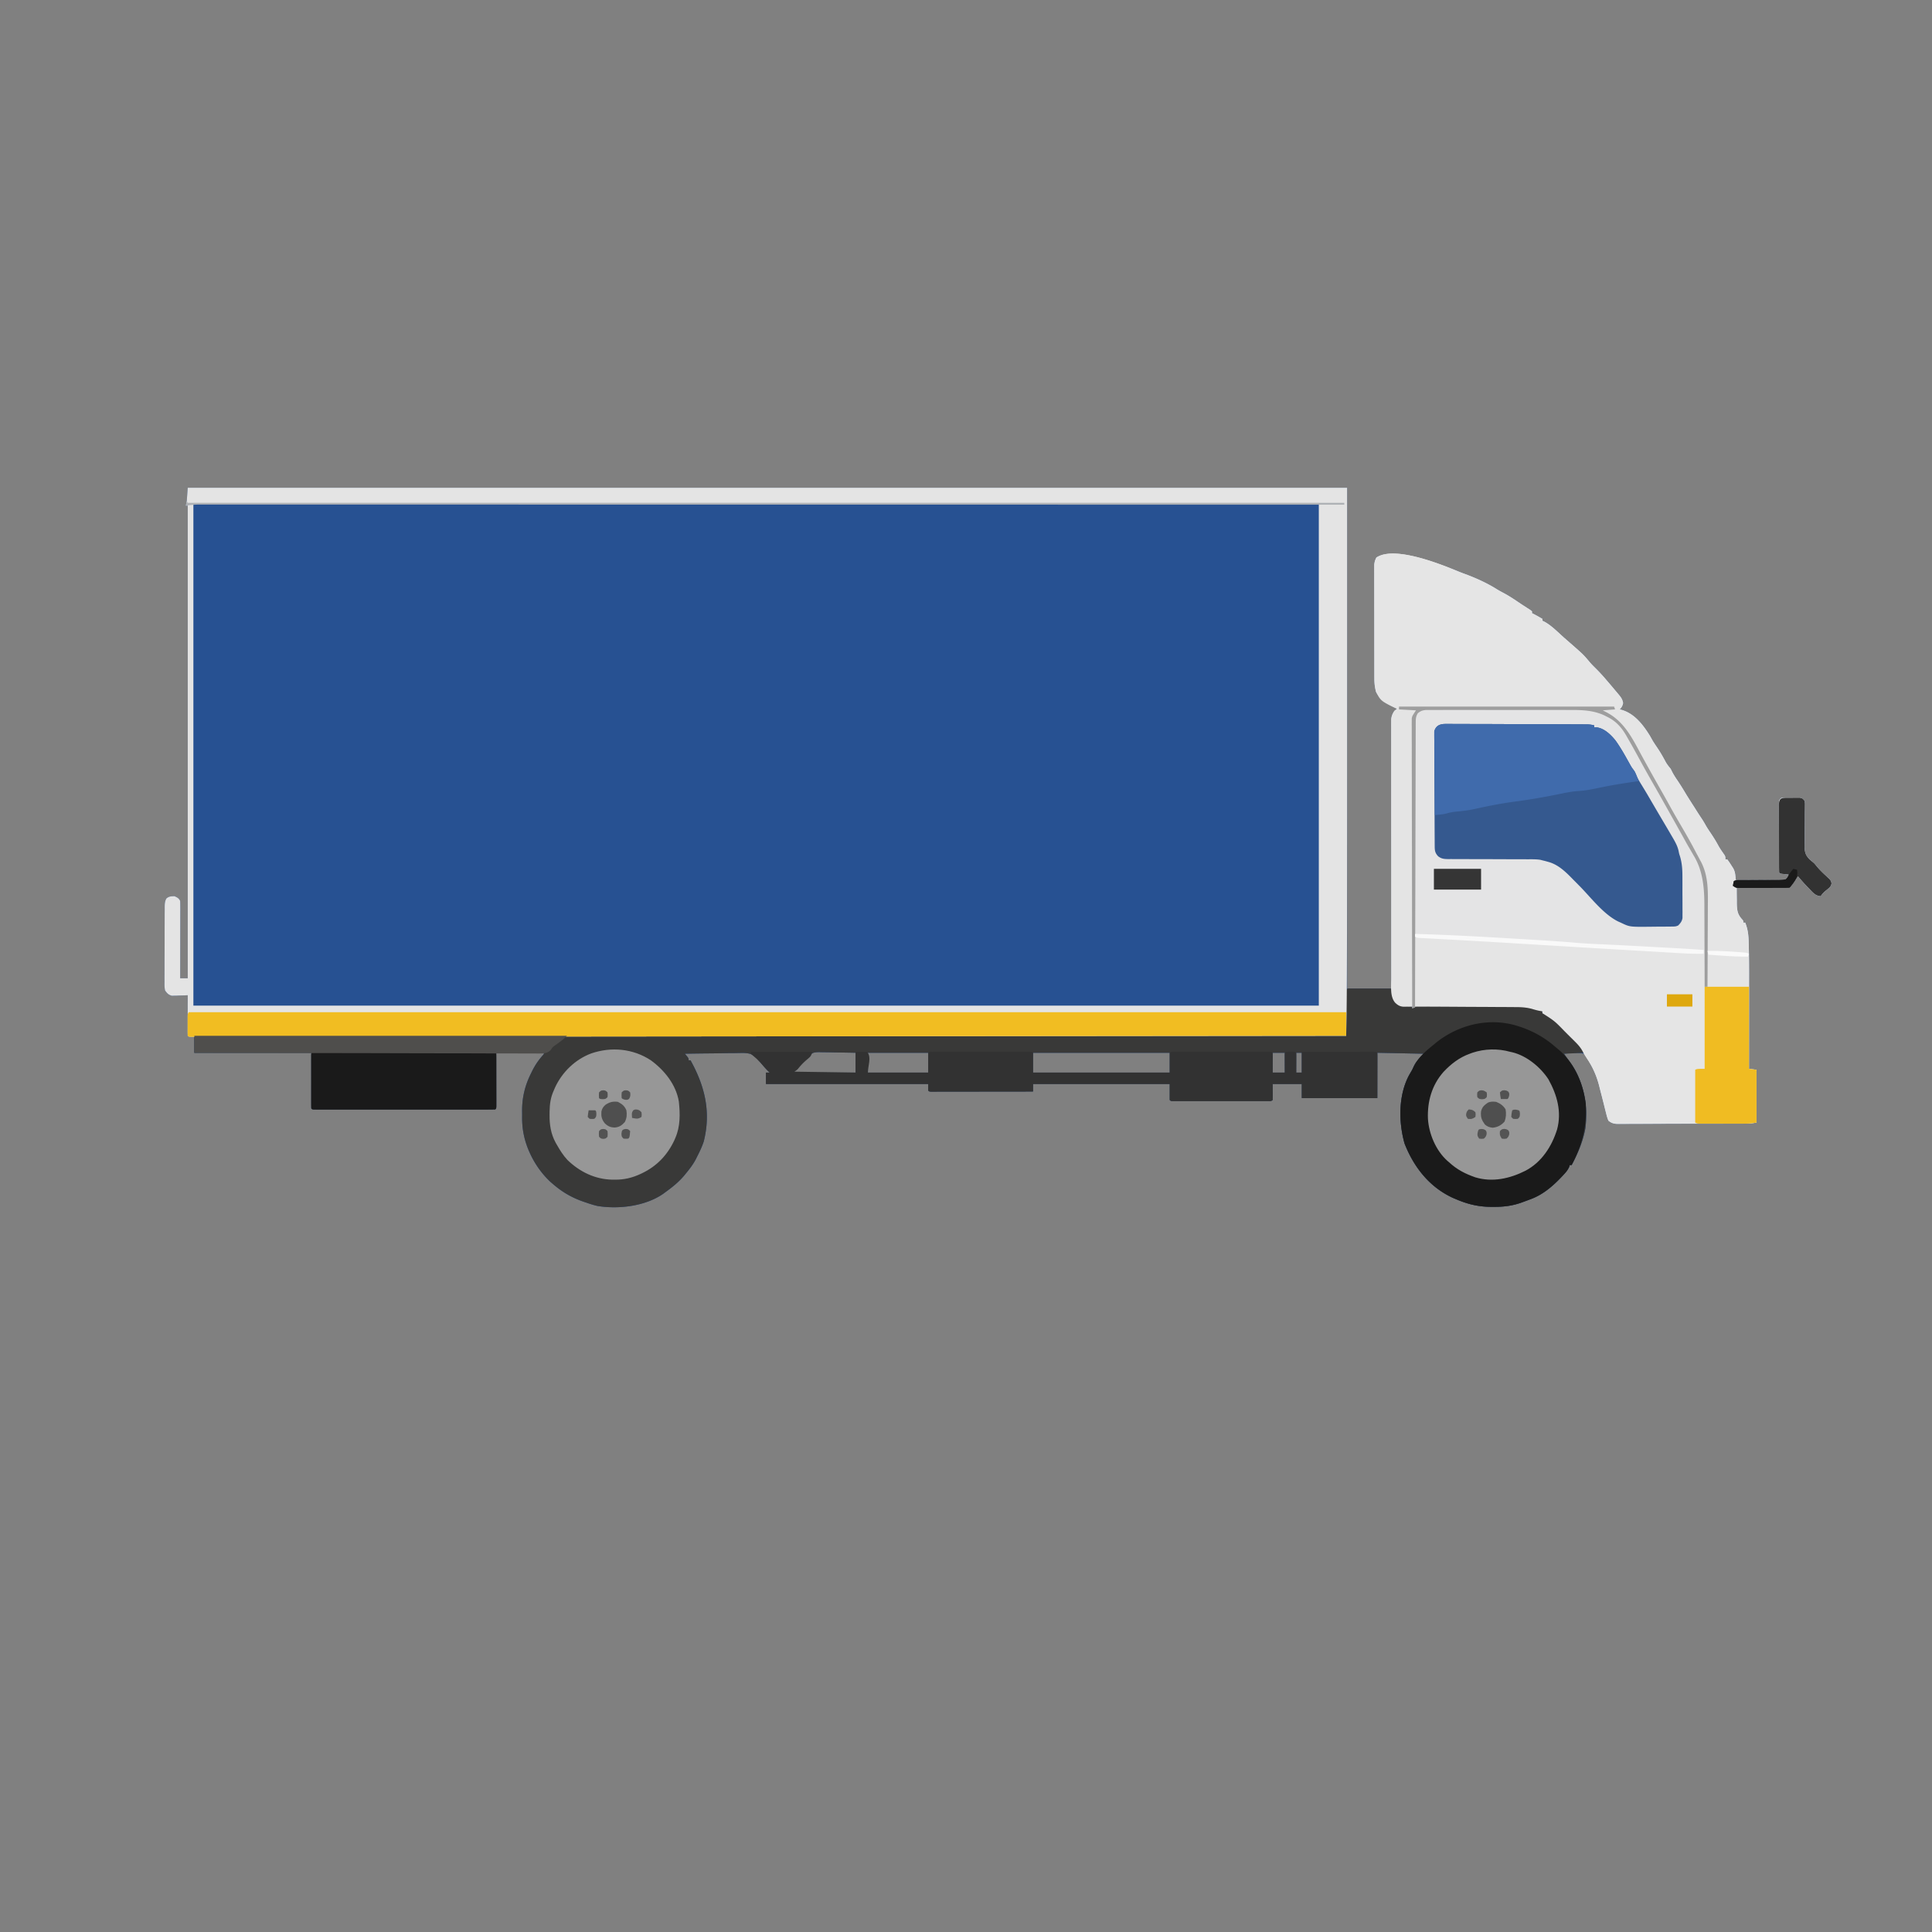 <svg xmlns="http://www.w3.org/2000/svg" width="2048" height="2048"><rect width="100%" height="100%" fill="#808080" stroke="none"/><path fill="#275192" d="M199 517h1229v531h47l-.013-10.9a157106 157106 0 0 1-.097-111.872l-.001-2.606a60236 60236 0 0 0-.043-41.796q-.028-21.437-.034-42.874-.004-13.232-.028-26.464-.015-9.07-.011-18.137c.001-3.49 0-6.98-.011-10.47-.01-3.783-.008-7.564-.003-11.346l-.017-3.352.012-3.07-.002-2.645c.514-5.11 2.485-8.081 6.248-11.468l-2.816-1.25c-8.565-3.945-15.032-7.733-19.559-16.375-1.224-4.65-1.75-9.158-1.759-13.96l-.013-3.292.002-3.567-.01-3.79q-.012-5.13-.012-10.259l-.006-6.413q-.014-11.193-.012-22.387-.001-10.425-.026-20.851-.019-8.963-.018-17.924.002-5.349-.013-10.696a2704 2704 0 0 1 0-11.922c-.007-1.179-.012-2.357-.018-3.572l.013-3.284-.002-2.845c.277-2.906.928-5.013 2.249-7.613 10.563-7.047 29.263-.892 40.893 1.375 16.222 3.265 31.587 7.458 46.908 13.735 2.958 1.197 5.953 2.289 8.949 3.39 10.699 4.132 21.219 8.971 30.938 15.078 2.51 1.544 5.08 2.92 7.687 4.297 5.054 2.73 9.798 5.798 14.543 9.031a320 320 0 0 0 6.508 4.313l3.324 2.156 3.047 1.96L1624 648v2l1.563.75c3.209 1.646 6.313 3.448 9.437 5.25v2l1.742.809c7.069 3.73 13.01 9.67 18.871 15.02a301 301 0 0 0 6.137 5.421c16.764 14.647 16.764 14.647 23.613 22.86 1.943 2.244 4.022 4.307 6.137 6.39 4.048 4.007 7.816 8.159 11.5 12.5l2.668 3.11a814 814 0 0 1 7.081 8.39c1.09 1.307 2.19 2.605 3.29 3.902 2.48 3.062 3.843 4.914 4.524 8.848-.613 2.994-1.505 4.521-3.563 6.75l1.617.375c13.902 3.848 23.093 15.84 30.383 27.625.943 1.665 1.885 3.33 2.813 5.004 1.58 2.657 3.324 5.189 5.062 7.746 3.262 4.833 6.094 9.764 8.816 14.914 1.51 2.693 3.343 4.963 5.309 7.336l1.375 2.777c1.609 3.19 3.42 6.028 5.438 8.973a269 269 0 0 1 8.695 13.758c2.73 4.56 5.625 9.017 8.492 13.492l3.688 5.813a382 382 0 0 0 5.5 8.437c1.641 2.491 3.094 5.039 4.55 7.64 1.634 2.732 3.416 5.349 5.2 7.985 2.845 4.223 5.436 8.468 7.832 12.957 1.825 3.216 3.95 6.211 6.093 9.223C1829 908 1829 908 1829 911h2a78 78 0 0 1 4.063 5.938l2.16 3.34c1.578 2.84 2.094 5.224 2.388 8.455l.233 2.43L1840 933c7.494-.016 14.986-.07 22.48-.153q3.825-.034 7.65-.043c3.661-.009 7.322-.05 10.983-.097l3.466.012 3.215-.06 2.833-.02c2.638-.442 2.638-.442 4.198-3.18L1896 927l-1.934-.184-2.504-.254c-.823-.08-1.647-.162-2.496-.246C1887 926 1887 926 1886 925a159 159 0 0 1-.145-7.15l-.01-2.267q-.013-3.728-.013-7.454l-.01-5.16q-.009-5.417-.007-10.833c0-4.635-.014-9.27-.031-13.905q-.015-5.331-.013-10.662 0-2.565-.013-5.128c-.01-2.387-.007-4.774 0-7.161-.007-.712-.012-1.423-.018-2.156.032-4.896.032-4.896 2.26-7.124 3.626-.453 7.286-.324 10.938-.312l3.076-.05 2.95-.001 2.708-.01c2.88.461 3.584 1.065 5.328 3.373.338 2.464.338 2.464.29 5.43l-.028 3.37-.067 3.645q-.01 3.82-.015 7.64c-.02 4.017-.052 8.032-.121 12.048a697 697 0 0 0-.051 11.625l-.103 3.609c.056 6.556.762 10.034 5.485 14.758A381 381 0 0 0 1923 915a67 67 0 0 1 2.75 3.25c2.864 3.5 6.006 6.613 9.344 9.664l2.218 2.086 2.114 1.938C1941 934 1941 934 1941.504 936.492c-.69 3.434-2.179 4.46-4.879 6.633-2.767 2.257-4.628 3.879-6.625 6.875-5.058-.361-7.56-3.052-10.875-6.562l-1.585-1.632c-3.992-4.14-7.853-8.392-11.54-12.806l-1.715 2.371-2.223 3.067-2.214 3.058C1898 940 1898 940 1897 941c-1.75.094-3.502.117-5.254.114h-3.397l-3.697-.016-3.762-.005q-4.959-.007-9.918-.024-5.058-.014-10.115-.02-9.928-.017-19.857-.049c-.006 4.335.054 8.666.125 13l-.008 3.7c.153 7.077.7 11.553 5.601 16.847C1848 976 1848 976 1848 978h2c2.828 6.956 3.525 13.298 3.681 20.763l.1 3.425c.351 13.198.345 26.4.317 39.601l-.005 7.96q-.005 9.285-.021 18.57-.015 10.6-.022 21.2-.016 21.74-.05 43.481l8 1v56c-4.35.725-7.903 1.128-12.23 1.14l-3.726.018-4.048.003-4.294.015q-5.814.019-11.627.024-3.635.005-7.268.012-11.376.02-22.75.027-13.123.007-26.246.05-10.152.034-20.306.034-6.06 0-12.121.025-5.697.023-11.394.01-2.088-.002-4.178.013a509 509 0 0 1-5.708-.004l-3.225.005c-3.343-.432-5.208-1.337-7.879-3.372-1.032-2.519-1.706-4.69-2.312-7.312l-.594-2.313c-.716-2.788-1.404-5.581-2.094-8.375q-1.687-6.706-3.428-13.398a641 641 0 0 1-1.454-5.79c-1.872-7.25-4.244-13.65-7.772-20.258-1.346-2.554-1.346-2.554-2.725-6.132-1.515-3.42-2.582-5.175-5.621-7.422-6.884-1.362-14.062-.667-21 0 1.833 2.787 3.66 5.552 5.676 8.21 15.045 19.893 20.046 46.595 16.863 71.005-2.494 13.745-7.989 26.521-14.539 38.785h-2l-.684 2.137c-1.588 3.455-3.794 5.948-6.379 8.676l-1.49 1.592c-9.354 9.881-19.588 18.741-32.447 23.595l-1.89.715a648 648 0 0 1-6.547 2.41l-2.096.77c-9.717 3.435-18.931 4.47-29.217 4.418l-3.483-.015c-13.295-.184-24.541-3-36.767-8.298l-2.918-1.234c-24.816-11.387-41.428-32.607-51.21-57.657-6.456-23.042-6.612-51.592 5.134-72.937A916 916 0 0 1 1497 1134q.878-1.935 1.75-3.875C1501 1126 1501 1126 1509 1117l-49-1v48h-80v-15h-31c.04 5.55.04 5.55.09 11.1.007 1.966-.04 3.934-.09 5.9-1.552 1.552-3.016 1.126-5.176 1.127l-2.728.009-3.016-.007-3.158.006q-5.196.004-10.39-.002-3.594 0-7.186.003-7.541.002-15.082-.006-9.69-.006-19.38.004-7.423.004-14.845 0-3.573 0-7.148.002-4.986.003-9.971-.007l-3.016.007-2.728-.009-2.385-.001C1241 1167 1241 1167 1240 1166v-17h-145v8q-21.488.034-42.975.052-9.976.007-19.952.023-9.62.016-19.238.02-3.679.003-7.358.01-5.133.01-10.266.009l-3.106.01-2.809-.004-2.455.003C985 1157 985 1157 984 1156v-7H812v-12h4l-2.062-2c-2.782-2.766-5.296-5.725-7.801-8.742L804 1124l-1.393-1.728c-4.284-4.62-7.66-5.781-13.941-6.067-2.922-.024-5.838.04-8.76.111q-2.337.02-4.674.03c-4.078.027-8.154.096-12.23.173-4.17.072-8.34.104-12.51.14-8.165.074-16.328.193-24.492.341l2 2.375c2 2.625 2 2.625 2 4.625h2c15.252 27.475 21.872 54.837 14 86-1.822 5.582-4.321 10.786-7 16l-1.32 2.672c-2.922 5.612-6.635 10.48-10.68 15.328l-1.992 2.438c-5.934 6.955-12.62 12.267-20.008 17.562l-2.047 1.527c-19.001 13.158-47.27 16.5-69.515 12.86-3.91-.91-7.661-2.049-11.438-3.387l-2.349-.781c-12.932-4.36-23.345-10.287-33.651-19.219l-2.602-2.242c-9.251-8.663-16.643-19.231-21.836-30.758l-.926-2.043c-5.058-11.934-7.314-23.438-7.157-36.309.021-2.082 0-4.161-.026-6.244-.032-13.978 3.046-26.72 9.297-39.279l1.308-2.697c3.284-6.571 6.992-11.987 11.942-17.428l1-2h-51l.035 12.871q.01 5.067.017 10.134.007 5.355.023 10.712c.013 4.093.018 8.186.023 12.28l.015 3.894v3.58l.007 3.169C526 1175 526 1175 525 1176a174 174 0 0 1-7.479.127l-2.4.005c-2.676.004-5.352 0-8.027-.003l-5.73.006q-7.803.004-15.607 0c-5.431-.003-10.863 0-16.294 0q-13.684.004-27.37-.005a30576 30576 0 0 0-31.69.002q-13.58.007-27.157.003-8.121-.003-16.243.001-7.633.004-15.266-.005-2.81 0-5.62.002-3.819.002-7.638-.006l-2.277.007c-5.088-.02-5.088-.02-6.202-1.134v-59H206v-17h-6c-1-1-1-1-1.12-2.753l.006-2.308v-2.608l.016-2.835.005-2.888c.005-3.057.018-6.114.03-9.17q.008-3.102.014-6.202.017-7.617.049-15.236l-3.98.176q-2.604.07-5.208.137l-2.619.126-2.548.05-2.333.079c-3.694-.907-5.071-2.532-7.312-5.568-.708-3.081-.664-6.074-.615-9.225l-.017-2.79c-.012-3.039.012-6.076.038-9.114q.003-3.17 0-6.34.004-6.638.052-13.277c.04-5.675.044-11.35.037-17.025-.004-4.362.009-8.725.026-13.087q.01-3.139.009-6.278c.002-2.923.023-5.846.05-8.769l-.009-2.624c.05-3.494.105-5.852 1.744-8.98 2.727-2.412 5.125-2.43 8.685-2.491 2.948 1.346 4.543 2.086 6 5 .093 2.594.126 5.16.114 7.754v2.425c0 2.651-.009 5.302-.016 7.954l-.005 5.507q-.006 7.254-.024 14.51-.014 7.4-.02 14.8-.016 14.524-.049 29.05h8V536h-2l1-5zm657 605-6 5c-1.746 1.942-3.357 3.967-5 6l-4 4h66v-21c-6.461-.138-12.917-.257-19.379-.33q-3.296-.044-6.59-.123c-3.16-.073-6.32-.106-9.48-.133-.98-.03-1.961-.062-2.971-.094-6.745-.003-8.895 1.011-12.58 6.68m64-6v21h64v-21zm175 0v21h145v-21zm254 0v21h13v-21zm25 0v21h6v-21z"></path><path fill="#E4E4E5" d="M1546.8 606.11c2.96 1.197 5.954 2.289 8.95 3.39 10.699 4.132 21.219 8.971 30.938 15.078 2.51 1.544 5.08 2.92 7.687 4.297 5.054 2.73 9.798 5.798 14.543 9.031a320 320 0 0 0 6.508 4.313l3.324 2.156 3.047 1.96L1624 648v2l1.563.75c3.209 1.646 6.313 3.448 9.437 5.25v2l1.742.809c7.069 3.73 13.01 9.67 18.871 15.02a301 301 0 0 0 6.137 5.421c16.764 14.647 16.764 14.647 23.613 22.86 1.943 2.244 4.022 4.307 6.137 6.39 4.048 4.007 7.816 8.159 11.5 12.5l2.668 3.11a814 814 0 0 1 7.081 8.39c1.09 1.307 2.19 2.605 3.29 3.902 2.48 3.062 3.843 4.914 4.524 8.848-.613 2.994-1.505 4.521-3.563 6.75l1.617.375c13.902 3.848 23.093 15.84 30.383 27.625.943 1.665 1.885 3.33 2.813 5.004 1.58 2.657 3.324 5.189 5.062 7.746 3.262 4.833 6.094 9.764 8.816 14.914 1.51 2.693 3.343 4.963 5.309 7.336l1.375 2.777c1.609 3.19 3.42 6.028 5.438 8.973a269 269 0 0 1 8.695 13.758c2.73 4.56 5.625 9.017 8.492 13.492l3.688 5.813a382 382 0 0 0 5.5 8.437c1.641 2.491 3.094 5.039 4.55 7.64 1.634 2.732 3.416 5.349 5.2 7.985 2.845 4.223 5.436 8.468 7.832 12.957 1.825 3.216 3.95 6.211 6.093 9.223C1829 908 1829 908 1829 911h2a78 78 0 0 1 4.063 5.938l2.16 3.34c1.578 2.84 2.094 5.224 2.388 8.455l.233 2.43L1840 933c7.494-.016 14.986-.07 22.48-.153q3.825-.034 7.65-.043c3.661-.009 7.322-.05 10.983-.097l3.466.012 3.215-.06 2.833-.02c2.638-.442 2.638-.442 4.198-3.18L1896 927l-1.934-.184-2.504-.253-2.496-.247C1887 926 1887 926 1886 925a159 159 0 0 1-.145-7.15l-.01-2.267q-.013-3.728-.013-7.454l-.01-5.16q-.009-5.416-.007-10.833c0-4.635-.014-9.27-.031-13.905q-.015-5.331-.013-10.662 0-2.565-.013-5.128c-.01-2.387-.007-4.774 0-7.161-.007-.712-.012-1.423-.018-2.156.032-4.896.032-4.896 2.26-7.124 3.626-.453 7.286-.324 10.938-.312l3.076-.05 2.95-.001 2.708-.01c2.88.461 3.584 1.065 5.328 3.373.338 2.464.338 2.464.29 5.43l-.028 3.37-.067 3.645q-.01 3.82-.015 7.64c-.02 4.017-.052 8.032-.121 12.048a697 697 0 0 0-.051 11.625l-.103 3.609c.056 6.556.762 10.034 5.485 14.758A381 381 0 0 0 1923 915a67 67 0 0 1 2.75 3.25c2.864 3.5 6.006 6.613 9.344 9.664l2.218 2.086 2.114 1.938C1941 934 1941 934 1941.504 936.492c-.69 3.434-2.179 4.46-4.879 6.633-2.767 2.257-4.628 3.879-6.625 6.875-5.058-.361-7.56-3.052-10.875-6.562l-1.585-1.632c-3.992-4.14-7.853-8.392-11.54-12.806l-1.715 2.371-2.223 3.067-2.214 3.058C1898 940 1898 940 1897 941c-1.75.094-3.502.117-5.254.114h-3.397l-3.697-.016-3.762-.005q-4.959-.007-9.918-.024-5.058-.014-10.115-.02-9.928-.017-19.857-.049c-.006 4.335.054 8.666.125 13l-.008 3.7c.153 7.077.7 11.553 5.601 16.847C1848 976 1848 976 1848 978h2c2.828 6.956 3.525 13.298 3.681 20.763.034 1.13.067 2.26.1 3.425.351 13.198.345 26.4.317 39.601l-.005 7.96q-.005 9.285-.021 18.57-.015 10.6-.022 21.2-.016 21.74-.05 43.481l8 1v56c-4.35.725-7.903 1.128-12.23 1.14l-3.726.018-4.048.003-4.294.015q-5.814.019-11.627.024-3.635.005-7.268.012-11.376.02-22.75.027-13.123.007-26.246.05-10.152.033-20.306.034-6.06 0-12.121.025-5.697.023-11.394.01-2.088-.002-4.178.013a509 509 0 0 1-5.708-.004l-3.225.005c-3.343-.432-5.208-1.337-7.879-3.372-1.032-2.519-1.706-4.69-2.312-7.312l-.594-2.313c-.716-2.788-1.404-5.581-2.094-8.375q-1.687-6.706-3.428-13.398a641 641 0 0 1-1.454-5.79c-2.695-10.44-6.769-19.635-12.743-28.624-1.841-2.788-3.553-5.522-5.124-8.474-2.178-3.82-4.855-6.737-7.978-9.804l-1.66-1.661a789 789 0 0 0-3.474-3.446 849 849 0 0 1-5.213-5.2c-10.888-11.24-10.888-11.24-23.926-19.603v-2l-2.312-.312c-3.024-.564-5.74-1.31-8.666-2.209-6.093-1.67-11.768-1.89-18.055-1.835l-3.478-.007c-3.757-.003-7.513.016-11.27.035l-7.868.006q-8.216.006-16.431.04c-7.03.03-14.058.04-21.088.044q-8.109.007-16.218.026-3.89.008-7.78.015-5.418.01-10.836.036l-3.258.003-2.974.018-2.585.009c-2.362.048-2.362.048-5.181 1.131v-2l-2.414.14c-10.705.365-10.705.365-15.586-4.14-5.88-6.793-4.146-17.636-4.134-26.14l-.007-3.592q-.007-4.894-.004-9.788-.002-5.294-.01-10.587-.012-10.351-.012-20.704 0-8.412-.006-16.824-.014-23.862-.012-47.724v-5.193q-.002-20.872-.023-41.745-.023-21.445-.02-42.889.001-12.034-.014-24.07-.014-10.237-.005-20.475.007-5.223-.005-10.446c-.008-3.773-.003-7.545.005-11.317l-.016-3.343.014-3.062v-2.638c.517-5.107 2.488-8.078 6.249-11.463l-2.816-1.25c-8.565-3.945-15.032-7.733-19.559-16.375-1.224-4.65-1.75-9.158-1.759-13.96l-.013-3.292.002-3.567-.01-3.79q-.012-5.13-.012-10.259l-.006-6.413q-.014-11.193-.012-22.387-.001-10.425-.026-20.851-.019-8.963-.018-17.924.002-5.349-.013-10.696a2704 2704 0 0 1 0-11.922c-.007-1.179-.012-2.357-.018-3.572l.013-3.284-.002-2.845c.277-2.906.928-5.013 2.249-7.613 19.37-12.923 68.593 7.241 87.8 15.11"></path><path fill="#393938" d="m1432.412 1047.87 2.842-.009 3.09.006 3.15-.003q3.303 0 6.607.006 5.076.005 10.153-.007 3.201 0 6.402.004l3.09-.006 2.842.01 2.514.002C1475 1048 1475 1048 1476 1049c.132 1.581.23 3.165.312 4.75.418 4.566 1.2 7.061 4.688 10.25 3.36 2.09 6.336 2.37 10.25 2.625l3.266.227 2.484.148v2l3-2c2.165-.26 2.165-.26 4.726-.274l2.947-.03 3.23-.002 3.406-.026c3.733-.024 7.466-.033 11.199-.04l7.802-.026a6170 6170 0 0 1 16.398-.028c6.277-.003 12.554-.033 18.83-.075 6.07-.04 12.14-.05 18.208-.051q3.848-.006 7.695-.038c14.344-.108 27.091.342 40.559 5.59v2l2.19.763c9.876 4.348 18.1 14.183 25.638 21.75a925 925 0 0 0 5.291 5.245l3.385 3.383 1.587 1.56c3.087 3.125 4.211 5.054 5.909 9.299l-21 1c2.756 4.164 2.756 4.164 5.676 8.21 15.045 19.893 20.046 46.595 16.863 71.005-2.494 13.745-7.989 26.521-14.539 38.785h-2l-.684 2.137c-1.588 3.455-3.794 5.948-6.379 8.675l-1.49 1.593c-9.354 9.881-19.588 18.741-32.447 23.595l-1.89.715a648 648 0 0 1-6.548 2.41l-2.095.77c-9.717 3.435-18.931 4.47-29.217 4.417l-3.483-.014c-13.295-.184-24.541-3-36.767-8.298l-2.918-1.234c-24.816-11.387-41.428-32.607-51.21-57.657-6.456-23.042-6.612-51.592 5.134-72.937.99-1.728 1.992-3.45 2.994-5.172q.878-1.935 1.75-3.875C1501 1126 1501 1126 1509 1117l-49-1v48h-80v-15h-31c.04 5.55.04 5.55.09 11.1.007 1.966-.04 3.934-.09 5.9-1.552 1.552-3.016 1.126-5.176 1.127l-2.728.009-3.016-.007-3.158.006q-5.196.004-10.39-.002-3.594 0-7.186.003-7.541.001-15.082-.006-9.69-.006-19.38.004-7.423.005-14.845 0-3.573 0-7.148.002-4.986.003-9.971-.007l-3.016.007-2.728-.009-2.385-.001C1241 1167 1241 1167 1240 1166v-17h-145v8q-21.488.034-42.975.052-9.976.007-19.952.023-9.62.016-19.238.02-3.679.003-7.358.01-5.133.01-10.266.009l-3.106.01-2.809-.004-2.455.003C985 1157 985 1157 984 1156v-7H812v-12h4l-2.063-2c-2.781-2.766-5.295-5.725-7.8-8.742L804 1124l-1.393-1.728c-4.284-4.62-7.66-5.781-13.941-6.067-2.922-.024-5.838.04-8.76.111q-2.337.02-4.674.03c-4.078.027-8.154.096-12.23.173-4.17.072-8.34.104-12.51.14-8.165.074-16.328.193-24.492.341l2 2.375c2 2.625 2 2.625 2 4.625h2c15.252 27.475 21.872 54.837 14 86-1.822 5.582-4.321 10.786-7 16l-1.32 2.672c-2.922 5.612-6.635 10.48-10.68 15.328l-1.992 2.437c-5.934 6.956-12.62 12.268-20.008 17.563l-2.047 1.527c-19.001 13.158-47.27 16.5-69.516 12.86-3.908-.91-7.66-2.049-11.437-3.387l-2.349-.781c-12.932-4.36-23.345-10.287-33.651-19.219l-2.602-2.242c-9.251-8.663-16.643-19.231-21.836-30.758l-.926-2.043c-5.058-11.934-7.314-23.438-7.157-36.309.021-2.082 0-4.161-.026-6.244-.032-13.978 3.046-26.72 9.297-39.279l1.308-2.697c3.284-6.571 6.992-11.987 11.942-17.428l1-2h-51l.035 12.871q.01 5.067.017 10.134.007 5.355.023 10.712.018 6.14.023 12.28l.015 3.894v3.58l.007 3.169C526 1175 526 1175 525 1176a174 174 0 0 1-7.479.127l-2.4.005c-2.676.004-5.352 0-8.027-.003l-5.73.006q-7.803.005-15.607 0c-5.431-.003-10.863 0-16.294 0q-13.684.003-27.37-.005a30576 30576 0 0 0-31.69.002q-13.58.007-27.157.003-8.122-.003-16.243.001-7.633.004-15.266-.005-2.81 0-5.62.002-3.819.002-7.638-.006l-2.277.007c-5.088-.02-5.088-.02-6.202-1.134v-59H206v-18h1221v-49c1.587-1.587 3.212-1.127 5.412-1.13M856 1122l-6 5c-1.746 1.942-3.357 3.967-5 6l-4 4h66v-21c-6.461-.138-12.917-.257-19.379-.33q-3.296-.044-6.59-.123c-3.16-.073-6.32-.106-9.48-.133-.98-.03-1.961-.062-2.971-.094-6.745-.003-8.895 1.011-12.58 6.68m64-6v21h64v-21zm175 0v21h145v-21zm254 0v21h13v-21zm25 0v21h6v-21z"></path><path fill="#E4E4E4" d="M199 517h1229c0 532 0 532-1 581l-112.619.108-2.226.002q-118.023.113-236.048.218l-5.241.005-173.6.154q-64.203.057-128.407.118l-2.79.003-44.54.043a1366514 1366514 0 0 1-212.007.192l-2.572.002q-41.08.035-82.159.078a306520 306520 0 0 1-94.123.084l-2.26.001q-17.762.015-35.524.036-17.436.021-34.872.03-9.339.006-18.679.019-8.475.013-16.952.013-3.067.001-6.133.008-4.128.008-8.256.004l-2.444.01c-5.434-.014-5.434-.014-6.548-1.128a57 57 0 0 1-.114-4.06v-2.61l.016-2.834.005-2.888c.005-3.057.018-6.114.03-9.17q.008-3.102.014-6.202.017-7.617.049-15.236l-3.98.176q-2.604.07-5.208.137l-2.619.126-2.548.05-2.333.079c-3.694-.907-5.071-2.532-7.312-5.568-.708-3.081-.664-6.074-.615-9.225l-.017-2.79c-.012-3.039.012-6.076.038-9.114q.003-3.17 0-6.34.004-6.638.052-13.277c.04-5.675.044-11.35.037-17.025-.004-4.362.009-8.725.026-13.087q.01-3.139.009-6.278c.002-2.923.023-5.846.05-8.769l-.009-2.624c.05-3.494.105-5.852 1.744-8.98 2.727-2.412 5.125-2.43 8.685-2.491 2.948 1.346 4.543 2.086 6 5 .093 2.594.126 5.16.114 7.754v2.425c0 2.651-.009 5.302-.016 7.954l-.005 5.507q-.006 7.254-.024 14.51-.014 7.4-.02 14.8-.016 14.524-.049 29.05h8V536h-2l1-5zm6 17v532h1193V534z"></path><path fill="#E5E5E5" d="M1546.8 606.11c2.96 1.197 5.954 2.289 8.95 3.39 10.699 4.132 21.219 8.971 30.938 15.078 2.51 1.544 5.08 2.92 7.687 4.297 5.054 2.73 9.798 5.798 14.543 9.031a320 320 0 0 0 6.508 4.313l3.324 2.156 3.047 1.96L1624 648v2l1.563.75c3.209 1.646 6.313 3.448 9.437 5.25v2l1.742.809c7.069 3.73 13.01 9.67 18.871 15.02a301 301 0 0 0 6.137 5.421c16.764 14.647 16.764 14.647 23.613 22.86 1.943 2.244 4.022 4.307 6.137 6.39 4.048 4.007 7.816 8.159 11.5 12.5l2.668 3.11a814 814 0 0 1 7.081 8.39c1.09 1.307 2.19 2.605 3.29 3.902 2.48 3.062 3.843 4.914 4.524 8.848-.613 2.994-1.505 4.521-3.563 6.75l1.617.375c13.902 3.848 23.093 15.84 30.383 27.625.943 1.665 1.885 3.33 2.813 5.004 1.58 2.657 3.324 5.189 5.062 7.746 3.262 4.833 6.094 9.764 8.816 14.914 1.51 2.693 3.343 4.963 5.309 7.336l1.375 2.777c1.609 3.19 3.42 6.028 5.438 8.973a269 269 0 0 1 8.695 13.758c2.73 4.56 5.625 9.017 8.492 13.492l3.688 5.813a382 382 0 0 0 5.5 8.437c1.641 2.491 3.094 5.039 4.55 7.64 1.634 2.732 3.416 5.349 5.2 7.985 2.845 4.223 5.436 8.468 7.832 12.957 1.825 3.216 3.95 6.211 6.093 9.223C1829 908 1829 908 1829 911h2a78 78 0 0 1 4.063 5.938l2.16 3.34c1.578 2.84 2.094 5.224 2.388 8.455l.233 2.43L1840 933c7.494-.016 14.986-.07 22.48-.153q3.825-.034 7.65-.043c3.661-.009 7.322-.05 10.983-.097l3.466.012 3.215-.06 2.833-.02c2.638-.442 2.638-.442 4.198-3.18L1896 927l-1.934-.184-2.504-.253-2.496-.247C1887 926 1887 926 1886 925a159 159 0 0 1-.145-7.15l-.01-2.267q-.013-3.728-.013-7.454l-.01-5.16q-.009-5.416-.007-10.833c0-4.635-.014-9.27-.031-13.905q-.015-5.331-.013-10.662 0-2.565-.013-5.128c-.01-2.387-.007-4.774 0-7.161-.007-.712-.012-1.423-.018-2.156.032-4.896.032-4.896 2.26-7.124 3.626-.453 7.286-.324 10.938-.312l3.076-.05 2.95-.001 2.708-.01c2.88.461 3.584 1.065 5.328 3.373.338 2.464.338 2.464.29 5.43l-.028 3.37-.067 3.645q-.01 3.82-.015 7.64c-.02 4.017-.052 8.032-.121 12.048a697 697 0 0 0-.051 11.625l-.103 3.609c.056 6.556.762 10.034 5.485 14.758A381 381 0 0 0 1923 915a67 67 0 0 1 2.75 3.25c2.864 3.5 6.006 6.613 9.344 9.664l2.218 2.086 2.114 1.938C1941 934 1941 934 1941.504 936.492c-.69 3.434-2.179 4.46-4.879 6.633-2.767 2.257-4.628 3.879-6.625 6.875-5.058-.361-7.56-3.052-10.875-6.562l-1.585-1.632c-3.992-4.14-7.853-8.392-11.54-12.806l-1.715 2.371-2.223 3.067-2.214 3.058C1898 940 1898 940 1897 941c-1.75.094-3.502.117-5.254.114h-3.397l-3.697-.016-3.762-.005q-4.959-.007-9.918-.024-5.058-.014-10.115-.02-9.928-.017-19.857-.049c-.006 4.335.054 8.666.125 13l-.008 3.7c.153 7.077.7 11.553 5.601 16.847C1848 976 1848 976 1848 978h2c2.828 6.956 3.525 13.298 3.681 20.763.034 1.13.067 2.26.1 3.425.351 13.198.345 26.4.317 39.601l-.005 7.96q-.005 9.285-.021 18.57-.015 10.6-.022 21.2-.016 21.74-.05 43.481l8 1v56c-4.245.707-7.671 1.126-11.882 1.13l-3.437.009-3.665-.006-3.794.003q-3.96.002-7.918-.006-5.077-.006-10.155.004-4.848.004-9.696-.001l-3.69.006-3.399-.01-3-.002C1799 1191 1799 1191 1797 1190v-56c2-1 2-1 10-1v-87h3a9608 9608 0 0 0-.132-42.042c-.034-6.51-.06-13.018-.064-19.528-.004-6.296-.033-12.591-.077-18.887a979 979 0 0 1-.013-7.163c.029-19.6-2.032-36.702-12.073-53.825a741 741 0 0 1-5.657-9.922c-2.748-4.9-5.52-9.787-8.299-14.67a6310 6310 0 0 1-8.122-14.338l-1.61-2.847a5384 5384 0 0 1-22.877-40.858c-5.003-9.038-10.104-18.019-15.248-26.979a858 858 0 0 1-5.156-9.101c-3.194-5.71-6.403-11.202-10.543-16.29C1719 768 1719 768 1718 765c-1.838-1.063-1.838-1.063-4-2a221 221 0 0 1-4.187-2.875c-4.391-2.976-8.901-5.151-13.813-7.125v-1h16l-1-2-228-1-1 3c-18.243-8.828-18.243-8.828-23.375-18.625-1.224-4.65-1.75-9.158-1.759-13.96l-.013-3.292.002-3.567-.01-3.79q-.012-5.13-.012-10.259l-.006-6.413q-.014-11.193-.012-22.387-.001-10.425-.026-20.851-.019-8.963-.018-17.924.002-5.349-.013-10.696a2704 2704 0 0 1 0-11.922c-.007-1.179-.012-2.357-.018-3.572l.013-3.284-.002-2.845c.277-2.906.928-5.013 2.249-7.613 19.37-12.923 68.593 7.241 87.8 15.11"></path><path fill="#35598F" d="m1532.649 767.392 1.984-.015c2.187-.01 4.372.014 6.559.04q2.355 0 4.711-.008c4.26-.005 8.52.02 12.78.051 4.46.028 8.918.028 13.376.03q11.229.016 22.458.078c10.558.057 21.116.079 31.675.095a16384 16384 0 0 1 27.258.07q7.582.022 15.165.062 2.298.012 4.595.019 3.136.01 6.268.032l3.545.017c2.512.116 4.587.401 6.977 1.137v2l2.875.063c7.869 1.146 14.548 7.662 19.418 13.593 6.04 8.293 10.942 17.406 15.945 26.348 1.615 2.9 1.615 2.9 3.305 4.96 1.617 2.26 2.581 4.61 3.63 7.171 1.411 3.184 3.25 6.095 5.077 9.053q1.214 1.993 2.426 3.988l1.201 1.971a483 483 0 0 1 4.56 7.728c2.777 4.78 5.572 9.549 8.375 14.313l1.277 2.17q3.273 5.566 6.563 11.122 3.696 6.249 7.348 12.52l1.89 3.23c2.528 4.448 4.69 8.535 5.639 13.587.445 2.221.445 2.221 1.191 4.487 2.388 7.637 2.732 14.756 2.714 22.72l.015 3.952q.014 4.107-.003 8.214c-.012 3.5.009 7 .038 10.5.023 3.361.016 6.722.012 10.083l.034 3.795-.028 3.531v3.096c-.634 3.544-2.041 5.226-4.502 7.805-2.335 1.167-3.749 1.145-6.351 1.177l-2.734.039-2.97.022-3.066.025q-3.225.02-6.451.032c-3.255.017-6.51.061-9.764.105-20.196.151-20.196.151-29.664-4.4l-2.267-.98c-15.854-7.689-28.842-25.085-40.975-37.434-2.55-2.593-5.11-5.176-7.672-7.758l-2.315-2.37c-6.807-6.84-14.091-13.281-23.584-15.833l-3.207-.898L1635 912l-2.072-.538c-4.256-.672-8.46-.598-12.764-.588l-2.987-.006q-3.207-.006-6.412-.006c-4.545-.004-9.089-.025-13.633-.045-8.459-.038-16.917-.07-25.375-.067q-8.83-.002-17.66-.062a833 833 0 0 0-6.725-.005c-3.137.01-6.271-.011-9.407-.04l-2.801.031c-4.316-.07-7.27-.296-10.724-3.027-3.342-3.625-3.566-6.124-3.594-10.871l-.026-3.28-.013-3.599-.025-3.79q-.036-6.22-.055-12.443l-.017-4.285q-.033-8.913-.051-17.825a5341 5341 0 0 0-.107-25.538q-.056-8.982-.063-17.962c-.004-3.576-.016-7.151-.048-10.727-.036-3.988-.032-7.976-.024-11.965l-.05-3.587.025-3.297-.01-2.856c1.55-6.574 6.051-8.248 12.267-8.23"></path><path fill="#E5E5E5" d="M1500 990c34.016 1.053 67.946 2.773 101.916 4.798l10.122.6q8.15.484 16.299.978l6.035.362c11.84.709 23.659 1.552 35.475 2.58 7.767.674 15.529 1.126 23.318 1.46 4.253.182 8.505.384 12.757.585l2.928.139c15.292.732 30.578 1.586 45.865 2.425q3.684.202 7.369.402a20198 20198 0 0 1 16.165.885c9.258.505 18.505 1.095 27.751 1.786.87 27.341 1.133 54.654 1.069 82.008q-.014 7.485-.02 14.97-.016 14.511-.049 29.022l-10 1v56l2 1q-17.277.106-34.553.155c-5.349.016-10.697.037-16.045.071q-7.741.047-15.483.059-2.955.008-5.908.032c-2.758.022-5.515.025-8.273.024l-2.468.032c-4.585-.025-7.682-.416-11.27-3.373-1.032-2.519-1.706-4.69-2.312-7.312l-.594-2.313c-.716-2.788-1.404-5.581-2.094-8.375q-1.687-6.706-3.428-13.398a641 641 0 0 1-1.454-5.79c-2.695-10.44-6.769-19.635-12.743-28.624-1.841-2.788-3.553-5.522-5.124-8.474-2.178-3.82-4.855-6.737-7.978-9.804l-1.66-1.661a789 789 0 0 0-3.474-3.446 849 849 0 0 1-5.213-5.2c-10.888-11.24-10.888-11.24-23.926-19.603v-2l-2.312-.312c-3.022-.564-5.738-1.307-8.663-2.204-6.099-1.672-11.81-1.925-18.106-1.916l-3.492-.031c-3.772-.03-7.542-.04-11.314-.049l-7.89-.054c-6.19-.044-12.38-.072-18.57-.095-7.749-.03-15.497-.08-23.245-.13-13.802-.089-27.605-.148-41.408-.209z"></path><path fill="#F1BD22" d="M200 1073h1227v25l-112.619.108-2.226.002q-118.023.113-236.048.218l-5.241.005-173.6.154q-64.203.057-128.407.118l-2.79.003-44.54.043a1366514 1366514 0 0 1-212.007.192l-2.572.002q-41.08.035-82.159.078a306520 306520 0 0 1-94.123.084l-2.26.001q-17.762.015-35.524.036-17.436.021-34.872.03-9.339.006-18.679.019-8.475.013-16.952.013-3.067.001-6.133.008-4.128.008-8.256.004l-2.444.01c-5.434-.014-5.434-.014-6.548-1.128-.1-1.684-.13-3.372-.133-5.059l-.004-3.107.012-3.272-.012-3.26.004-3.11.004-2.87C199 1075 199 1075 200 1073"></path><path fill="#1A1A1A" d="m1610 1088 3.344 1.098c13.431 4.808 24.972 11.449 35.656 20.902q1.713 1.413 3.438 2.813c16.651 14.214 25.787 35.737 28.562 57.187 1.303 23.908-3.785 44.001-15 65h-2l-.684 2.137c-1.588 3.455-3.794 5.948-6.379 8.676l-1.49 1.592c-9.354 9.881-19.588 18.741-32.447 23.595l-1.89.715a648 648 0 0 1-6.547 2.41l-2.096.77c-9.717 3.435-18.931 4.47-29.217 4.418l-3.483-.015c-13.295-.184-24.541-3-36.767-8.298l-2.918-1.234c-24.816-11.387-41.428-32.607-51.21-57.657-6.456-23.042-6.612-51.592 5.134-72.937A916 916 0 0 1 1497 1134q.985-2.04 1.953-4.09c4.367-8.833 12.5-15.75 20.047-21.91l2.438-2.027c24.594-20.133 58.02-28.099 88.562-17.973"></path><path fill="#323232" d="M796 1115h65c-1.107 4.43-1.808 5.033-5.187 7.813-3.557 3.024-6.62 6.092-9.524 9.742C845 1134 845 1134 842 1136l65 1v-22c9.277-.098 9.277-.098 12 0 5.19 5.19 1 14.66 1 22h64v-21c1.563-1.563 3.078-1.126 5.252-1.127l2.779-.009 3.073.007 3.217-.006q5.293-.004 10.585.002l7.32-.003q7.683-.002 15.364.006 9.873.006 19.744-.004 7.561-.004 15.122 0 3.642 0 7.282-.002 5.08-.003 10.158.007l3.073-.007 2.78.009 2.428.001C1094 1115 1094 1115 1095 1116v21h145v-21c1.552-1.552 3.016-1.126 5.176-1.127l2.728-.009 3.016.007 3.158-.006q5.196-.004 10.39.002 3.594 0 7.186-.003 7.541-.002 15.082.006 9.69.006 19.38-.004 7.423-.004 14.845 0 3.573 0 7.148-.002 4.986-.003 9.971.007l3.016-.007 2.728.009 2.385.001C1348 1115 1348 1115 1349 1116c.087 1.562.107 3.127.098 4.691l-.01 2.862-.025 3.01-.014 3.021q-.02 3.708-.049 7.416h13l-.035-4.559q-.015-2.94-.027-5.879l-.026-3.01-.01-2.86-.016-2.65C1362 1116 1362 1116 1363 1115a81 81 0 0 1 5-.125l2.75-.008c2.25.133 2.25.133 3.25 1.133.087 1.562.107 3.127.098 4.691l-.01 2.862-.025 3.01-.014 3.021q-.018 3.708-.049 7.416h6v-22q15.424-.034 30.85-.052 7.16-.007 14.322-.023 6.906-.016 13.81-.02 2.641-.003 5.282-.01 3.686-.01 7.37-.009l2.228-.01c5.024.01 5.024.01 6.138 1.124.093 1.504.117 3.013.114 4.52v2.953c-.009 1.546-.009 1.546-.016 3.125l-.003 2.856c-.006 3.536-.02 7.072-.033 10.609L1460 1164h-80v-15h-31c.04 5.55.04 5.55.09 11.1.007 1.966-.04 3.934-.09 5.9-1.552 1.552-3.016 1.126-5.176 1.127l-2.728.009-3.016-.007-3.158.006q-5.196.004-10.39-.002-3.594 0-7.186.003-7.541.002-15.082-.006-9.69-.006-19.38.004-7.423.004-14.845 0-3.573 0-7.148.002-4.986.003-9.971-.007l-3.016.007-2.728-.009-2.385-.001C1241 1167 1241 1167 1240 1166v-17h-145v8q-21.488.034-42.975.052-9.976.007-19.952.023-9.62.016-19.238.02-3.679.003-7.358.01-5.133.01-10.266.009l-3.106.01-2.809-.004-2.455.003C985 1157 985 1157 984 1156v-7H812v-12h4l-2.062-2c-2.21-2.197-4.236-4.5-6.25-6.875-3.11-3.617-6.492-6.667-10.184-9.68L796 1117z"></path><path fill="#406BAC" d="m1532.649 767.392 1.984-.015c2.187-.01 4.372.014 6.559.04q2.355 0 4.711-.008c4.26-.005 8.52.02 12.78.051 4.46.028 8.918.028 13.376.03q11.229.016 22.458.078c10.558.057 21.116.079 31.675.095a16384 16384 0 0 1 27.258.07q7.582.022 15.165.062 2.298.012 4.595.019 3.136.01 6.268.032l3.545.017c2.512.116 4.587.401 6.977 1.137v2l2.875.063c7.869 1.146 14.548 7.662 19.418 13.593 6.04 8.293 10.942 17.406 15.945 26.348 1.464 2.49 3.03 4.696 4.762 6.996 1.506 3.301 2.853 6.559 4 10l-1.895.272c-10.796 1.566-21.572 3.185-32.277 5.294l-2.06.406q-4.963.984-9.919 2.009c-5.756 1.162-11.358 2.139-17.224 2.492-7.156.45-14.046 1.854-21.048 3.308-13.098 2.711-26.208 5.039-39.452 6.907q-4.217.596-8.434 1.195l-2.015.286c-11.763 1.687-23.428 3.884-35.033 6.43l-2.393.526-2.325.511c-6.256 1.33-12.508 2.126-18.877 2.68-3.283.3-6.27.749-9.439 1.676-3.063.856-5.691 1.283-8.835 1.571l-2.713.254L1521 864a6771 6771 0 0 1-.26-35.336c-.025-5.47-.06-10.938-.117-16.407-.055-5.278-.084-10.556-.097-15.834q-.015-3.021-.055-6.042c-.036-2.82-.04-5.64-.039-8.46l-.054-2.524.02-2.341-.013-2.02c1.861-6.161 6.38-7.66 12.264-7.644"></path><path fill="#979797" d="M690 1124c14.265 10.431 26.7 25.796 29.605 43.738 1.391 12.992 1.623 26.098-3.605 38.262l-1.133 2.656c-7.3 15.664-18.655 27.568-34.18 34.969l-1.83.877c-8.891 4.092-17.178 6.063-26.982 5.998l-3.036-.015c-18.177-.422-34.248-8.252-47.284-20.827-4.63-4.938-8.228-10.788-11.555-16.658l-1.058-1.85c-5.074-9.44-6.482-18.908-6.38-29.525l.023-3.333c.165-8.122 1.03-14.83 4.415-22.292l1.32-3.086c7.56-16.4 21.357-29.85 38.367-36.226 21.277-7.313 44.405-5.166 63.313 7.312M1601 1115l2.36.52c15.068 3.719 29.645 15.706 38.046 28.617 9.133 16.407 14.275 34.514 9.158 53.17-5.647 18.076-16.352 34.638-33.417 43.674-16.632 8.382-34.88 12.53-53.221 7.05-10.9-3.841-19.39-8.151-27.926-16.031l-1.953-1.676c-12.018-10.908-19.312-28.325-20.371-44.34-.729-18.347 4.141-35.682 16.414-49.629 7.888-8.436 16.93-15.447 27.91-19.355l2.871-1.062c12.831-4.273 27.069-4.626 40.129-.938"></path><path fill="#1A1A1A" d="m336.202 1114.866 2.277.007 2.4-.005c2.676-.004 5.352 0 8.027.003l5.73-.006q7.803-.005 15.607 0c5.431.003 10.863 0 16.294 0q13.684-.003 27.37.005 15.845.006 31.69-.002a34376 34376 0 0 1 27.157-.003q8.121.003 16.243-.001 7.633-.004 15.266.005 2.81 0 5.62-.002 3.819-.002 7.638.006l2.277-.007c5.088.02 5.088.02 6.202 1.134.1 1.836.128 3.675.13 5.514l.009 3.57-.006 3.885.003 3.957q.002 4.151-.006 8.302-.006 5.333.004 10.664c.004 3.38.001 6.76-.001 10.14l.006 3.885-.01 3.57-.002 3.16C526 1175 526 1175 525 1176a174 174 0 0 1-7.479.127l-2.4.005c-2.676.004-5.352 0-8.027-.003l-5.73.006q-7.803.005-15.607 0c-5.431-.003-10.863 0-16.294 0q-13.684.004-27.37-.005-15.845-.006-31.69.002-13.58.007-27.157.003-8.121-.003-16.243.001-7.633.004-15.266-.005-2.81 0-5.62.002-3.819.002-7.638-.006l-2.277.007c-5.088-.02-5.088-.02-6.202-1.134-.1-1.836-.128-3.675-.13-5.514l-.009-3.57.006-3.885-.003-3.957q-.001-4.151.006-8.302.006-5.333-.004-10.664c-.004-3.38-.001-6.76.001-10.14l-.006-3.885.01-3.57.002-3.16c.237-4.385 2.484-3.472 6.329-3.487"></path><path fill="#F0BC22" d="M1807 1046h47v87l8 1v56c-4.245.707-7.671 1.126-11.882 1.13l-3.437.009-3.665-.006-3.794.003q-3.96.002-7.918-.006-5.077-.006-10.155.004-4.848.004-9.696-.001l-3.69.006-3.399-.01-3-.002C1799 1191 1799 1191 1797 1190v-56c2-1 2-1 10-1z"></path><path fill="#E4E4E4" d="m1485.105 751.707 2.979.03c1.024.024 2.048.05 3.103.076l3.14.04q3.836.054 7.673.147l-1.968 2.717c-3.018 5.333-2.59 10.836-2.551 16.818l-.023 3.83c-.02 3.495-.015 6.99-.007 10.487.005 3.774-.013 7.548-.028 11.323a5236 5236 0 0 0-.031 19.605c.002 9.45-.019 18.898-.044 28.347q-.061 22.996-.077 45.993-.017 22.336-.063 44.673l-.006 2.782-.03 13.819c-.083 38.202-.137 76.404-.172 114.606a577 577 0 0 1-5.777.11l-3.25.06c-3.999-.229-6.055-1.477-8.973-4.17-5.88-6.793-4.146-17.636-4.134-26.14l-.007-3.592q-.007-4.894-.004-9.788-.002-5.294-.01-10.587-.012-10.351-.012-20.704 0-8.412-.006-16.824-.014-23.862-.012-47.724v-5.193q-.002-20.873-.023-41.745-.023-21.444-.02-42.889.001-12.034-.014-24.07-.014-10.237-.005-20.475.007-5.223-.005-10.446c-.008-3.773-.003-7.545.005-11.317l-.016-3.343.014-3.062v-2.638c.358-3.541 1.464-6.384 3.555-9.257 2.34-1.666 3.946-1.548 6.8-1.499"></path><path fill="#4F4E4C" d="M206 1098h395c-3.843 3.843-7.714 6.72-12.148 9.805-3.004 2.098-3.004 2.098-5.098 5.287-4.108 4.095-8.79 3.632-14.317 3.682l-4.357-.052q-2.322.003-4.644.015c-4.25.013-8.5-.01-12.751-.04-4.585-.027-9.17-.018-13.755-.013q-11.914.003-23.828-.05a9599 9599 0 0 0-34.45-.072 23875 23875 0 0 1-55.895-.11q-27.148-.083-54.297-.122l-3.38-.005-16.79-.023c-46.43-.062-92.86-.168-139.29-.302z"></path><path fill="#323232" d="m1895.85 845.678 3.087.01 3.077-.05 2.95-.001 2.708-.01c2.88.461 3.584 1.065 5.328 3.373.338 2.464.338 2.464.29 5.43l-.028 3.37-.067 3.645q-.01 3.82-.015 7.64a984 984 0 0 1-.121 12.048 697 697 0 0 0-.051 11.625l-.103 3.609c.056 6.556.762 10.034 5.485 14.758A381 381 0 0 0 1923 915a67 67 0 0 1 2.75 3.25c2.864 3.5 6.006 6.613 9.344 9.664l2.218 2.086 2.114 1.937C1941 934 1941 934 1941.504 936.492c-.69 3.434-2.179 4.46-4.879 6.633-2.767 2.257-4.628 3.879-6.625 6.875-5.058-.361-7.56-3.052-10.875-6.563l-1.585-1.631c-3.992-4.14-7.853-8.392-11.54-12.806l-1.715 2.371-2.223 3.066-2.214 3.06C1898 940 1898 940 1897 941a96 96 0 0 1-5.298.145l-3.429.02-3.734.003-3.808.01q-3.998.008-7.995.007c-3.415 0-6.83.014-10.246.031-3.254.014-6.509.013-9.763.014l-3.722.022-3.448-.01-3.039.005C1840 941 1840 941 1837 939c.375-2.438.375-2.438 1-5 2.513-1.257 4.232-1.125 7.045-1.126l3.185-.012 3.454-.003q3.593-.028 7.185-.058c3.79-.03 7.58-.051 11.37-.051 3.65-.004 7.296-.038 10.945-.078l3.447.021 3.195-.05 2.815-.01c2.625-.437 2.625-.437 4.182-3.173L1896 927l-1.934-.184-2.504-.254-2.496-.246C1887 926 1887 926 1886 925a159 159 0 0 1-.145-7.15l-.01-2.267q-.013-3.728-.013-7.454l-.01-5.16q-.009-5.417-.007-10.833c0-4.635-.014-9.27-.031-13.905q-.015-5.331-.013-10.662 0-2.565-.013-5.128c-.01-2.387-.007-4.774 0-7.161-.007-.712-.012-1.423-.018-2.156.05-7.781 3.349-7.397 10.11-7.446"></path><path fill="#9E9E9E" d="M1483 749h228l1 3-13 1 5 2.625c19.24 10.571 27.512 29.494 37.747 48.099 2.014 3.659 4.039 7.312 6.065 10.963l1.227 2.21c4.01 7.215 8.077 14.396 12.146 21.577a1735 1735 0 0 1 9.753 17.463c3.945 7.154 8.052 14.206 12.187 21.25 5.18 8.838 10.177 17.711 14.875 26.813q1.057 1.952 2.117 3.902l2.133 4.035.962 1.733c7.828 15.137 7.329 31.396 7.179 47.955q-.012 3.665-.018 7.33c-.015 6.379-.054 12.757-.098 19.135-.042 6.53-.06 13.06-.08 19.59-.042 12.773-.11 25.547-.195 38.32h-3l-.004-3.92a8851 8851 0 0 0-.128-36.845c-.034-6.312-.06-12.624-.064-18.935-.004-6.109-.033-12.216-.077-18.324a920 920 0 0 1-.013-6.94c.029-18.895-1.304-37.722-11.401-54.223l-1.593-2.759a572 572 0 0 0-3.21-5.49c-2.208-3.75-4.292-7.563-6.385-11.376-5.818-10.47-11.68-20.913-17.539-31.359l-2.895-5.166a1949 1949 0 0 0-10.484-18.53c-5.153-8.97-10.228-17.968-15.145-27.07-4.18-7.698-8.43-15.353-12.812-22.938l-1.535-2.719c-5.122-8.761-11.165-15.357-20.402-19.718l-1.874-.971c-11.702-5.729-24.057-6.157-36.808-6.105q-2.562-.007-5.124-.016a2743 2743 0 0 0-13.796.001c-4.826.008-9.653 0-14.479-.004q-12.14-.007-24.279.016c-9.353.016-18.706.01-28.059-.006q-12.07-.02-24.14-.007-7.2.008-14.399-.005-6.756-.013-13.513.015-2.479.006-4.958-.004c-2.255-.008-4.51.002-6.764.017l-3.824.003c-3.612.414-5.458 1.131-8.296 3.378-1.986 3.151-2.253 5.612-2.262 9.302l-.022 3.276.006 3.596-.018 3.822q-.022 5.253-.02 10.508c-.004 3.776-.02 7.552-.033 11.329q-.034 9.815-.048 19.63c-.014 9.461-.04 18.922-.068 28.383q-.067 23.024-.113 46.048-.045 22.366-.105 44.734l-.007 2.785-.037 13.83q-.155 57.379-.273 114.757l-3 1a94435 94435 0 0 1-.22-132.117l-.003-2.804c-.017-14.992-.049-29.984-.086-44.976q-.056-23.07-.067-46.138-.008-14.24-.056-28.477-.03-9.76-.022-19.52c.003-3.755-.001-7.51-.023-11.266-.023-4.071-.015-8.141-.004-12.212l-.035-3.602.024-3.308-.005-2.847C1497 759 1497 759 1501 753l-18-1z"></path><path fill="#AEB1B5" d="m198 531 1 2h1226v2h-3.206l-108.66-.016h-2.21q-117.26-.016-234.518-.026h-5.209l-172.521-.013q-63.79-.004-127.581-.014h-2.772l-44.238-.007q-63.699-.01-127.398-.015h-2.645l-83.178-.004q-40.806-.002-81.61-.011a302743 302743 0 0 0-93.54-.007h-2.247q-17.636 0-35.272-.007a55094 55094 0 0 0-34.66-.002q-9.276.004-18.551-.003-8.43-.005-16.86 0-3.04.002-6.077-.002-4.116-.005-8.23.003l-2.377-.008c-4.895.016-9.593.44-14.44 1.132z"></path><path fill="#F9F9F9" d="M1500 990c34.011.921 67.955 2.773 101.916 4.798l10.122.6q8.15.484 16.299.978l6.035.362c11.84.709 23.659 1.552 35.475 2.58 7.767.674 15.529 1.126 23.318 1.46 4.253.182 8.505.384 12.757.585l2.928.139c15.292.732 30.578 1.586 45.865 2.425q3.684.202 7.369.402a20198 20198 0 0 1 16.165.885c9.258.505 18.505 1.095 27.751 1.786v4c-12.448.29-24.839-.585-37.258-1.32l-7.27-.422q-8.757-.509-17.516-1.025-7.125-.42-14.252-.835-59.721-3.482-119.432-7.143c-19.701-1.207-39.403-2.392-59.112-3.482l-2.594-.143c-7.999-.444-15.998-.884-23.998-1.309q-3.191-.17-6.382-.345-3.83-.208-7.66-.406c-1.107-.06-2.213-.122-3.352-.185l-2.904-.153C1502 994 1502 994 1500 993z"></path><path fill="#353535" d="M1520 921h50v22h-50z"></path><path fill="#1A1A1A" d="m1901 921 4 1c.916 7.07-1.127 10.38-5.371 15.996C1898 940 1898 940 1897 941a96 96 0 0 1-5.298.145l-3.429.02-3.734.003-3.808.01q-3.997.008-7.995.007c-3.415 0-6.83.014-10.246.031-3.254.014-6.509.013-9.763.014l-3.722.022-3.448-.01-3.039.005C1840 941 1840 941 1837 939c.375-2.437.375-2.437 1-5 2.513-1.256 4.217-1.118 7.029-1.11l3.176-.002 3.443.007q3.587-.021 7.172-.045c3.782-.023 7.562-.037 11.344-.025 3.641.009 7.28-.02 10.922-.055l3.431.037c2.95-.046 5.61-.138 8.483-.807 2.725-2.702 2.725-2.702 4-6a257 257 0 0 1 4-5"></path><path fill="#4F4F4F" d="M655 1168c4.337 2.252 7.17 4.423 9 9 .706 4.707.453 8.059-1.625 12.375-3.18 3.514-5.72 5.334-10.516 5.86-4.76-.098-7.544-1.295-10.922-4.672-3.107-4.019-3.818-7.273-3.425-12.297.723-3.358 1.904-5.022 4.488-7.266 4.415-2.845 7.777-3.653 13-3M1586 1168c4.301 1.698 7.58 4.026 10 8 .737 4.44.497 8.656-1.062 12.875-3.715 4.074-7.195 5.915-12.563 6.563-3.748-.486-5.483-1.015-8.375-3.438-3.445-4.842-4.675-7.928-4-14 1.15-4.495 3.242-6.37 7-9 3.119-1.56 5.545-1.283 9-1"></path><path fill="#DEA80E" d="M1767 1054h27v13h-27z"></path><path fill="#FAFAFA" d="M1810 1008c9.64-.125 19.136.215 28.75.938l3.805.263c9.187.67 9.187.67 11.445 1.799l-1 3c-9.487.145-18.854-.292-28.312-1l-4.014-.29q-4.838-.348-9.674-.71z"></path><path fill="#545454" d="M1594.438 1196.688c2.562.312 2.562.312 4.437 1.5 1.125 1.812 1.125 1.812.938 4.374C1599 1205 1599 1205 1597 1207c-2.5.313-2.5.313-5 0-2.15-3.224-2.383-4.267-2-8 2-2 2-2 4.438-2.312M1570.375 1196.75c2.625.25 2.625.25 4.5 1.438 1.125 1.812 1.125 1.812.938 4.374C1575 1205 1575 1205 1573 1207c-2.5.313-2.5.313-5 0-2-3-2-3-1.687-6.125.906-3.793.906-3.793 4.062-4.125M1557 1176c3.297.33 4.623.623 7 3 .313 2.5.313 2.5 0 5-3.208 2.139-4.277 2.477-8 2-2-3-2-3-1.75-5.562.75-2.438.75-2.438 2.75-4.438M675.563 1176.188C678 1177 678 1177 680 1179c.313 2.5.313 2.5 0 5-3.85 2.567-5.586 1.833-10 1-.36-5.411-.36-5.411 1.188-7.937 1.812-1.063 1.812-1.063 4.375-.876"></path><path fill="#535353" d="M639.5 1196.75c2.5.25 2.5.25 4.5 2.25.25 3 .25 3 0 6-2 2-2 2-4.5 2.25-2.5-.25-2.5-.25-4.5-2.25-.25-3-.25-3 0-6 2-2 2-2 4.5-2.25"></path><path fill="#525252" d="M663.5 1196.75c2.5.25 2.5.25 4.5 2.25-.577 6.577-.577 6.577-2 8-2.437.188-2.437.188-5 0-2-2-2-2-2.25-5 .314-3.767.913-4.866 4.75-5.25M1610 1177c1 1 1 1 1.188 3.938C1611 1184 1611 1184 1609 1186c-2.5.25-2.5.25-5 0l-2-2c.25-3.562.25-3.562 1-7 2.684-1.342 4.153-.73 7 0M1594.438 1155.688c2.562.312 2.562.312 4.437 1.5 1.125 1.812 1.125 1.812.875 4.437C1599 1164 1599 1164 1598 1165q-3.5.061-7 0c-.625-3.375-.625-3.375-1-7 2-2 2-2 4.438-2.312M1570.438 1155.75c2.562.25 2.562.25 5.562 2.25.313 2.5.313 2.5 0 5-2 2-2 2-5 2.25-3-.25-3-.25-5-2.25-.25-2.5-.25-2.5 0-5 2-2 2-2 4.438-2.25"></path><path fill="#515151" d="M663.5 1155.75c2.5.25 2.5.25 4.5 2.25.368 2.87.375 4.408-1.187 6.875-1.813 1.125-1.813 1.125-4.438.875C660 1165 660 1165 659 1164c-.187-2.937-.187-2.937 0-6 2-2 2-2 4.5-2.25"></path><path fill="#505050" d="M624 1177q3.5-.061 7 0c1 1 1 1 1.188 3.938C632 1184 632 1184 630 1186c-2.5.25-2.5.25-5 0l-2-2c.375-3.625.375-3.625 1-7"></path><path fill="#4F4F4F" d="M639.5 1155.75c2.5.25 2.5.25 4.5 2.25.25 2.5.25 2.5 0 5-2 2-2 2-5.062 2.188C636 1165 636 1165 635 1164c-.187-2.937-.187-2.937 0-6 2-2 2-2 4.5-2.25"></path></svg>
